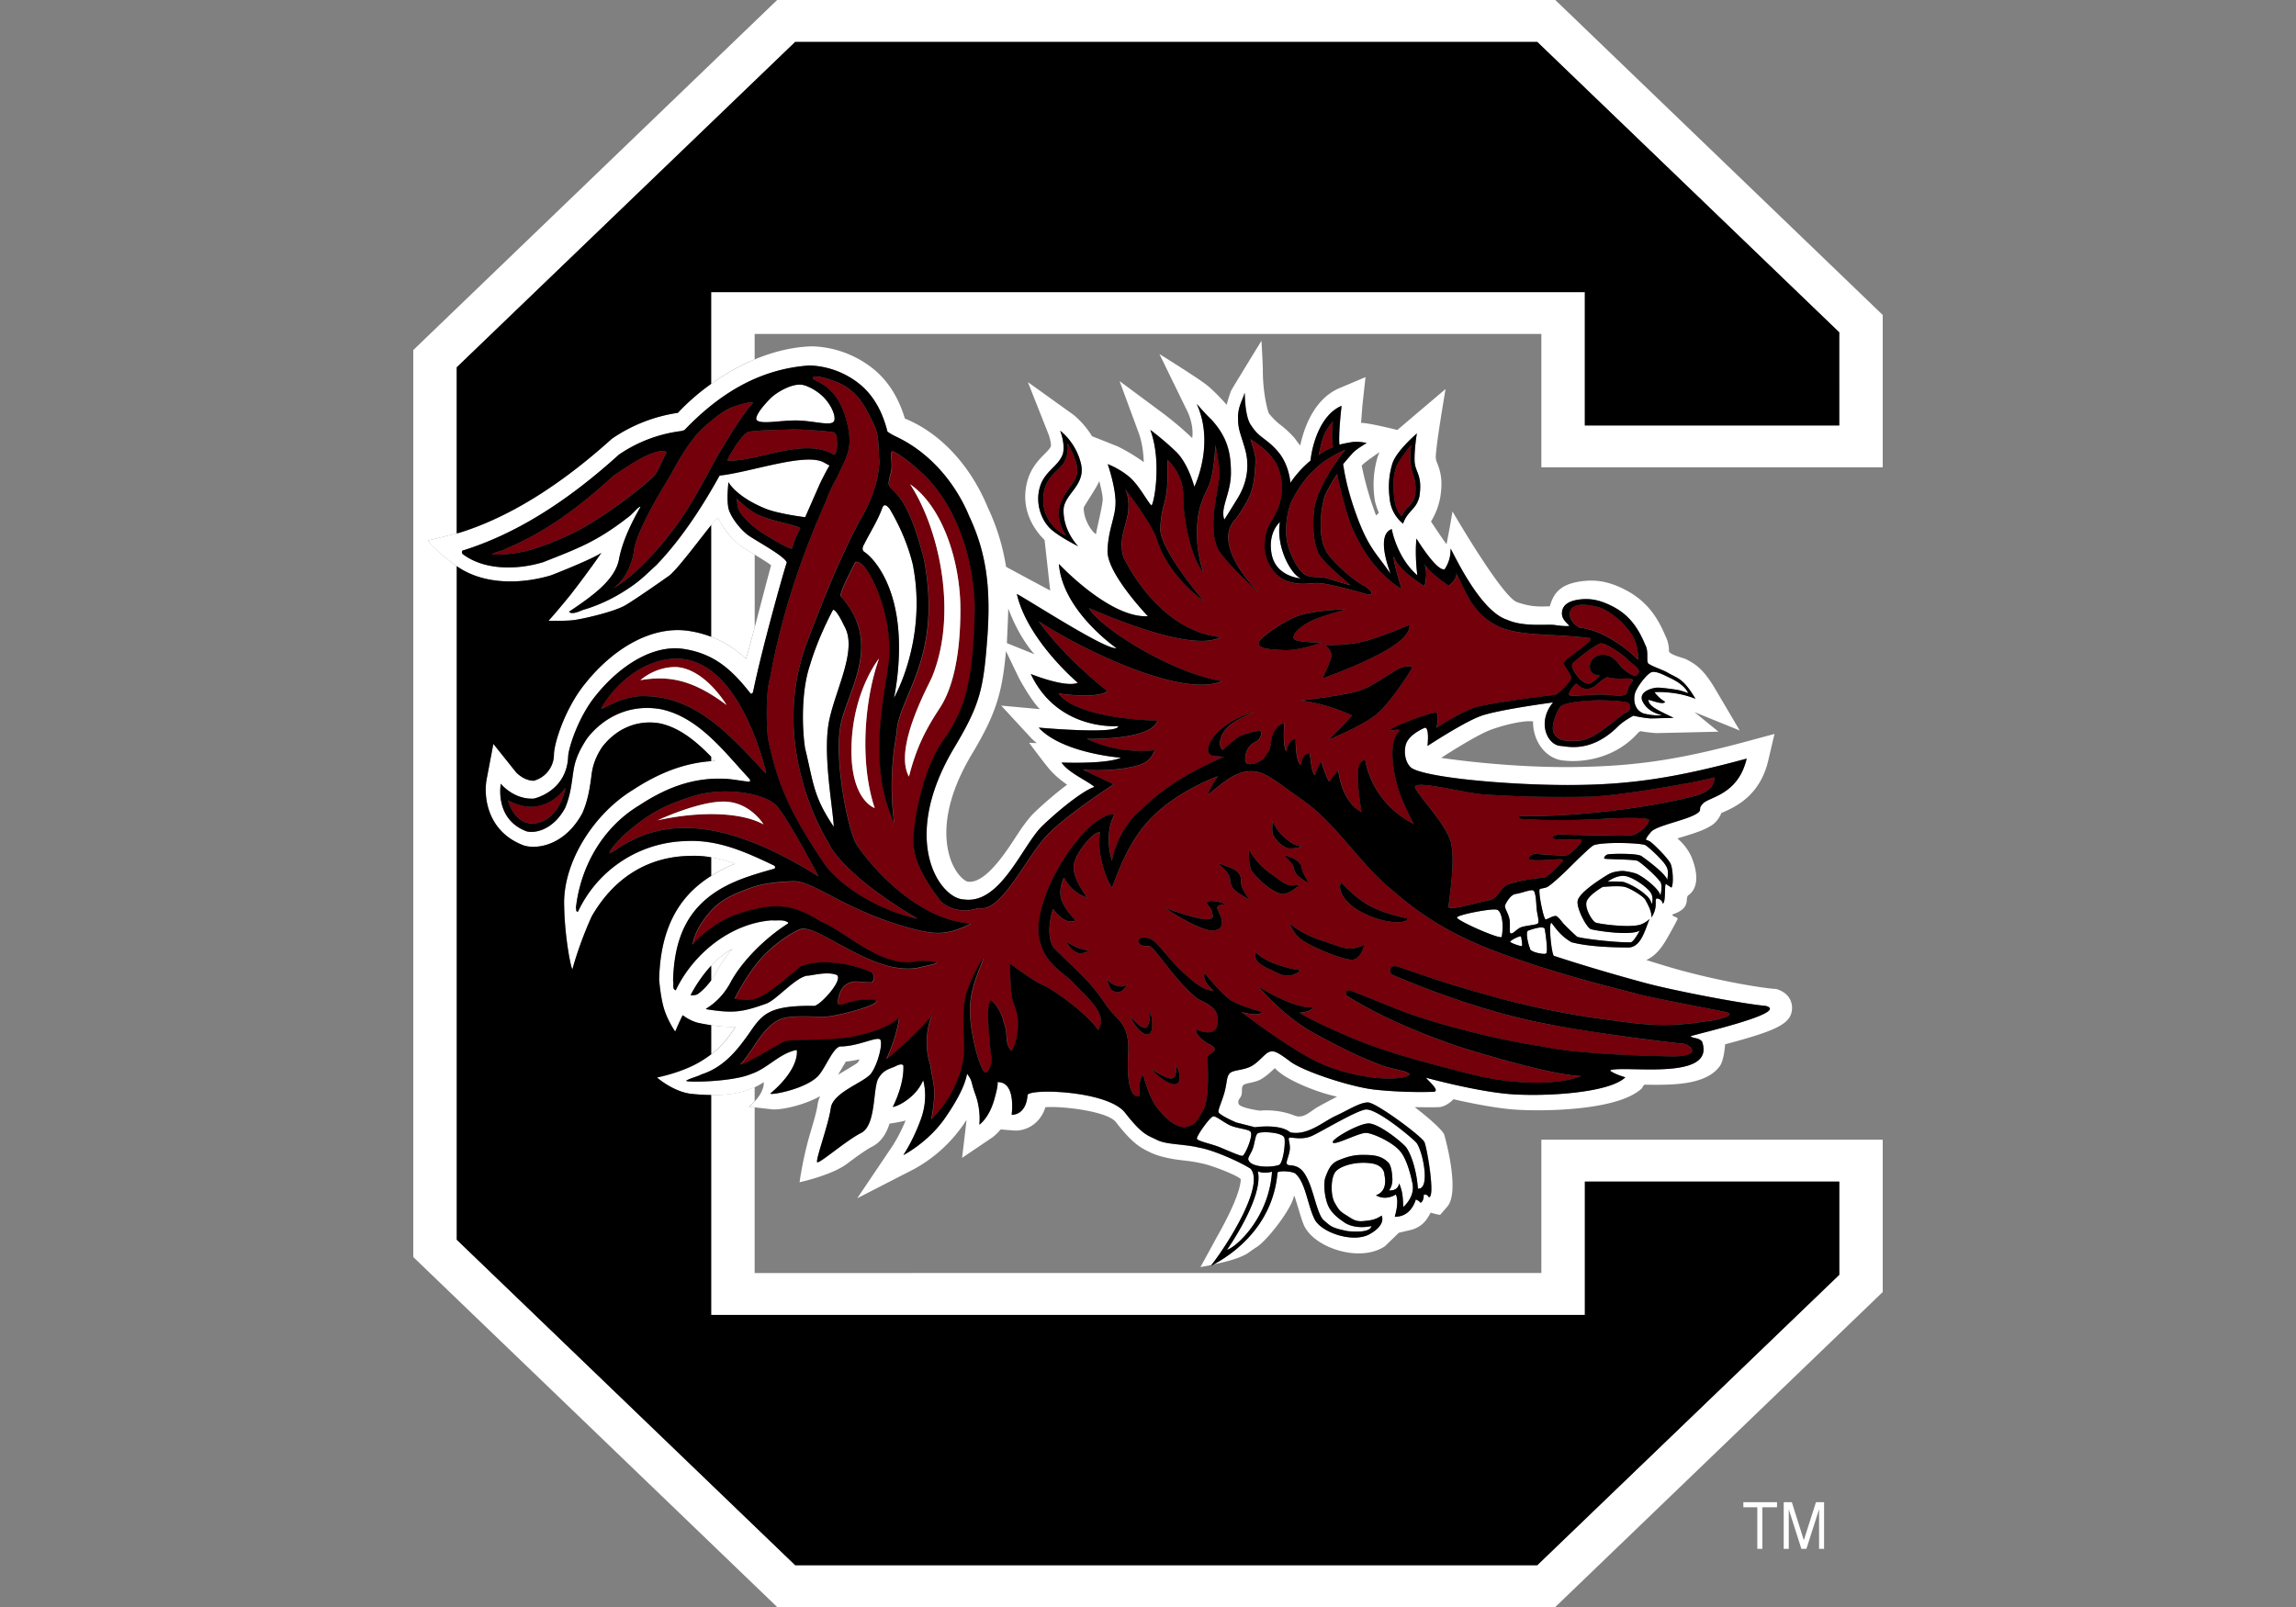 <svg xmlns="http://www.w3.org/2000/svg" width="50" height="35" fill="none"><rect width="100%" height="100%" fill="#808080" stroke="none"/><g clip-path="url(#a)"><g clip-path="url(#b)"><path fill="#73000A" d="M15.899 8.89a2.293 2.293 0 0 0-.57.416c-.347.301-.684.973-.743 1.07-.056.097-.746 1.179-.786 1.657-.107.593-.452.78-.452.78.352-.167.92-.756 1.222-1.161.444-.555.721-1.113 1.064-1.738.168-.286.51-.862.748-1.122.084-.084-.352.032-.483.097M18.704 11.376c.242-.396.415-.822.447-1.311-.027-.285.005-.586-.131-.843-.226-.482-.37-.641-.584-.788-.213-.146-.738-.3-.734-.202-.016.097.574.08.77 1.104.088.466-.049.635-.245 1.068-.1.171-.184.353-.253.54-.54 1.217-.965 2.486-1.207 3.833-.09.25-.086 1.104-.034 1.359.22 1.071.568 1.7 1.172 2.61.356.562 1.265 1.095 2.075 1.266-1.714-1.016-1.942-1.662-1.942-1.662S16.707 16.294 17.57 14c.335-.888.687-1.782 1.133-2.625Z"/><path fill="#73000A" d="M16.276 9.416c-.074.05-.141.127-.247.277-.01.026-.21.316-.18.342.678.015 1.673-.52 2.313-.13.068-.016.06-.188.07-.24-.015-.078.016-.209-.078-.25a7.834 7.834 0 0 0-.872-.063c-.262.011-.932.017-1.005.064M14.242 10.359c.09-.08.16-.304.255-.47 0 0 .056-.074-.082-.065-.288.016-.672.278-1.066.544-.698.65-1.465 1.22-2.305 1.57-.105.066-.236.073-.336.14.582.025 1.097-.161 1.591-.385.75-.322 1.77-1.14 1.942-1.334M17.825 19.088s-.646-1.235-.905-1.53c-.259-.293-1.145-.42-1.778-.232-.63.191-1.004.37-1.603.903-.084.11-.232.225-.268.36l.089-.048c.83-.58 2.07-.956 4.465.547Zm-2.05-1.63c.563.01.852.496.852.496-.584-.316-1.6-.25-2.308-.087 0 0 .89-.418 1.455-.409M30.42 10.139c-.069.159-.1.365-.054.74.04.282.16.358.16.358.087-.223.301-.245.299-.555.01-.277-.065-.307-.104-.564-.031-.188.01-.425.01-.425s-.24.287-.31.445M28.18 10.817c-.141.22-.202.646-.156.938.045.292.26.71.426.776.167.065.289.006.508.08.22.07.46.138.46.138-.183-.166-.694-.566-.735-.775-.008-.019-.127-.346-.066-.86.066-.567.685-1.322.685-1.322s-.462.198-.682.442a2.244 2.244 0 0 0-.439.583M17.246 11.945c.047-.16.09-.258.175-.422.054-.066-.538-.148-.856-.286a1.798 1.798 0 0 1-.52-.376s.007.119.03.207c.033.125.21.291.33.396.16.144.828.533.842.481M28.836 9.477a2.672 2.672 0 0 0-.117.434c.11-.082.18-.12.31-.175 0 0-.016-.105-.02-.24-.003-.134.02-.316.02-.316s-.124.128-.193.297M34.778 13.213c-.29-.07-.559-.073-.59.129-.03.2.21.326.21.326s.31.02.688.246c.38.228.589.458.589.458 0-.136-.018-.299-.07-.408-.1-.296-.539-.681-.828-.751M35.433 14.355c-.08-.087-.464-.36-.575-.341-.113.02-.62.416-.62.456-.02.068.07.207.13.275.06.07.16.152.24.14.08-.013.202-.133.217-.156.025-.034-.025-.02-.07-.034-.177-.03-.182-.318.023-.408.127-.058.334-.045.497.2a.79.79 0 0 0 .327.238c.037.006.1-.072.09-.112-.02-.084-.178-.171-.258-.258M33.84 15.965c.086.157.213.178.472.17.439.015.905-.54 1.124-.626.093-.059.074-.152.033-.197-.04-.046-.58-.068-.758-.06-.18.007-.586.04-.705.118-.067.033-.253.436-.166.594M14.01 15.161c1.156-.01 1.943.905 2.668 1.685l.005-.042c-.068-.223-.603-2.455-1.954-2.46-.68.006-1.29.495-1.638 1.081l.032.006c.273-.14.55-.27.887-.27m.73-.632c.622.048 1.082.825 1.082.825-.699-.521-1.216-.654-1.876-.54 0 0 .326-.303.794-.285Z"/><path fill="#73000A" d="M34.896 15.128c.228.006.42.045.493 0 .074-.047.023-.097.141-.261.12-.166-.242-.037-.51-.116-.053-.018-.196.116-.303.203-.259.147-.359-.087-.398-.06-.04.026-.188.214-.14.247.046.032.491-.02.717-.013ZM36.983 17.315c.273-.104.33-.194.36-.385-.36.1-1.948.385-2.7.42-.786.016-1.574.005-2.35-.051-.425-.032-1.58-.341-1.47-.134.165.29.721.845.787 1.235.064.391-.016.939-.065 1.352.042.09.707-.122.908-.15.21-.07.188-.233.392-.347.13-.05.568-.13.777-.14.05.02.367-.29.417-.379.059-.06-.5.028-.69-.01-.129-.01.012-.13.082-.13s.667.06.727.02c.06-.04.353-.294.274-.324-.08-.03-.47.012-.57-.018-.1-.03-.01-.099.12-.099.129 0 1.32.038 1.51.02.15 0 .373-.165.427-.326.03-.09-.873-.046-1.089-.03-.216.017-1.123.042-1.701-.005l-.048-.03c-.005-.016 0-.03.016-.03 1.15.025 2.832-.172 3.888-.459M22.722 10.817c-.047.6.491.85.491.85s-.192-.29-.152-.572c.08-.41.386-.568.4-.825.013-.256-.22-.625-.22-.625s.06.17-.06.415c-.114.198-.426.308-.459.756M11.594 17.572c-.266.013-.53-.14-.53-.14s.11.486.53.506c.41-.01.659-.436.719-.78 0 0-.24.384-.72.414"/><path fill="#73000A" d="M23.92 22.435c.185-.29-.085-.576-.487-.965-.191-.256-.661-.428-.785-.976-.242-.869.967-2.77 1.628-2.76-.249.455-.058 1.014-.058 1.014s.1-.662.633-1.11c.692-.687 1.556-1.039 1.803-1.154-.23-.02-.29-.01-.33-.089-.079-.148.17-.649 1.014-.899-.34.158-.64.275-.739.554-.08.207.034.286.034.286s.2-.187.33-.276c.13-.09.486-.154.489-.148.03.069.01.127-.03.188-.04.06-.153.06-.244.207-.053.093-.083.251-.033.31.05.06.267.014.387-.105.15-.227.119-.144.159-.401.05-.307.28-.366.28-.366s-.04.533.049.623c.05-.288.2-.266.2-.266s-.01.512.12.563c.02-.277.189-.258.189-.258s.03.445.114.477c.036-.15.136-.299.136-.299s.11.385.18.444c.05-.097.19-.247.19-.247s.054.668.503.905c-.158-1.014-.06-1.082.082-1.143 0 0 .094.906 1.055 1.403 0 0-.25-.471-.339-.77-.087-.298-.24-.985.024-1.248.073-.094-.347.047-.16-.058.186-.105.941-.397.977-.341.047.068.01.256-.006.323 0 0 .539-.355.878-.454.34-.098 1.706-.266 1.706-.266.06 0 .36-.297.35-.377-.01-.078-.174-.265-.16-.315.034-.112.792-.55.529-.544-.738-.1-1.538-.026-2.006-.276-.553-.298-.674-.792-.867-1.137.038.117-.16.276-.16.276s-.417-.271-.529-.473c.078.223 0 .483 0 .483-.625-.389-.67-.652-.67-.652-.026.093.17.711.17.711s-.611-.314-1.027-1.224c-.173-.313-.379-1.276-.379-1.276-.25.39-.28.515-.28.515s-.21.74.06 1.195c.21.306.709.691.83.731.288.208.058.178.058.178s-.828-.236-1.058-.246c-.229-.01-.338.06-.658-.03-.319-.09-.553-.464-.528-.83.029-.45.19-.491.239-.662.168-.277.216-.875-.079-1.216a1.74 1.74 0 0 0-.47-.397c.093.297.126.39.106.573-.033.455-.053.633-.419 1.154-.585.577.513 1.634.513 1.634s-.589-.515-.878-.916c-.307-.528.032-1.443.004-1.752a4.534 4.534 0 0 0-.09-.567s-.022.639-.156.915c-.136.277-.216.499-.237.785a2.566 2.566 0 0 0 .133 1.074c-.286-.315-.446-1.239-.44-1.673.007-.481-.348-.782-.348-.782s.022.315-.006.634c-.029.319-.11.371-.144.82-.066.449.951 1.634.951 1.634s-.732-.5-1.004-1.284c-.08-.35-.719-1.168-.719-1.168s.1.152.074.47c-.027.316-.226.612-.107 1.015.2.415.92 1.626 2.119 1.745-.62.34-2.481-.466-2.865-.632.182.378 1.736 1.401 2.895 1.592-.881.378-3.11-.72-3.992-1.305.592.832 1.497 1.523 1.497 1.523-.24.179-1.068.05-1.068.05.418.57 2.156.592 2.156.592-.134.436-1.537.397-1.537.397.738.358 1.478.246 1.478.246-.068.17-.153.298-.498.363-.498.114-1.07.062-1.07.062l.677.318s-.91.579-1.407 1.062c-.499.483-1.031 1.755-1.538 1.632-.376.134-.725-.012-.852-.185-.127-.17-.515-.679-.559-1.133-.043-.455.186-1.635.586-2.24.4-.607.718-1.002.744-3.006-.046-1.42-.614-2.477-1.255-2.998-.152-.15-.447-.359-.527-.379-.08-.02-.013.235-.031.376-.02.16-.099.321-.042.383.108.175.401.211.75 1.604.41 2.174-.578 2.986-.599 3.783a6.15 6.15 0 0 0-.052 1.95c-.506-1.108-.307-2.314-.137-3.362.17-1.047-.361-2.14-.587-2.292-.041-.02-.11-.072-.141 0-.121.257-.232.432-.31.702.958 1.037.136 2.092.003 2.843-.133.75.16 2.241.346 2.558.186.315 1.24 1.658 2.502 1.738-.484.236-.73.248-1.197.132-1.516-.379-2.212-1.068-2.681-1.053-.598.019-.832.105-1.072.197-.24.094-.506.21-.719.45-.212.236-.357.487-.399.736 0 0 .293-.355.813-.605.917-.344 1.356-.304 1.995.105.532.21 1.33 1.04 2.103.857.026-.012.41-.003.4.04 0 .02-.384.094-.4.104-.612.105-1.241-.254-1.861-.593-.173-.093-.534-.304-.694-.25-.159.051-.585.316-.892.672-.306.355-.546.843-.546.843.48.092.56.027 1.438-.699.306-.144.953-.133 1.557.132.04.067.067.147-.013.21-.3.005-.38-.065-.56.054-.177.12-.199.462-.146.434.107.028.293-.143.772-.104.254.064-.755.352-1.09.367-.738-.014-.932-.039-1.198.211-.266.25-.387.554-.64.83.148-.016.813-.433.96-.5.145-.067 1.01 0 1.556-.12.545-.118.812-.275.945-.395 0 0-.042.383-.275.89.01.038.928-.795.995-.966-.021.05-.23.533-.037 1.11.058.447.143.465.019 1.177.45-.428.689-1.035.708-1.442.02-.408-.057-.845.048-1.271.077-.303.36-.806.373-.797-.033.17-.277.579-.287 1.092-.01.512.2 1.29.325 1.393.068.048.182-.2.135-.37-.048-.464-.116-1.134 0-1.195.047.015.23.218.278.494.105.227 0 .436.172.607.006-.006.115-.181.134-.513.02-.332-.085-.474-.124-.627-.04-.15-.05-.767-.05-.767s.527.395.726.474c.2.078.968.625 1.198.975m6.832-7.9c-.05.11-.53.846-.827 1.057-.348.26-.997.514-.997.514.297-.27.514-.527.514-.527s-.588-.281-1.134-.323c0 0 1.009-.117 1.298-.22.29-.099.581-.32.823-.458.067-.05.324-.11.324-.042m-.057-.932c.017.275-.466.55-.86.738-.443.22-1.041.43-1.041.43s.197-.382.197-.504c0-.121-.138-.226-.138-.226s.393.024.794-.065c.402-.09 1.049-.373 1.049-.373m-2.508-.164c.363-.16 1.132-.175 1.132-.175s-.556.145-.776.259c-.22.114-.384.25-.376.364.008.113.617.098.617.098s-.487.184-.83.167c-.342-.015-.52-.03-.547-.135-.028-.106.498-.454.78-.578m-9.142 4.155s-.545-.17-.506-1.371c.04-1.2.599-1.885.599-1.885-.32.896-.427 2.268-.094 3.256m1.252-2.86c.56-1.371.16-3.216-.479-4.191.705.487 1.098 1.68 1.094 2.744-.003 1.065-.192 1.734-.442 2.119-.306.462-.519.87-.678 1.503-.346-.619.44-2.01.506-2.176"/><path fill="#73000A" d="M30.44 21.051c.49.185 1.582.527 2.235.699.652.17 1.45.342 2.25.447.797.106 1.29.202 2.26.04.09 0 .72-.124.38-.197-.339-.073-1.484-.285-1.905-.392-.422-.106-1.681-.416-2.772-.812-1.384-.474-2.066-1.007-2.623-1.495-.585-.466-1.184-1.413-1.858-1.887-.676-.473-.875-.683-1.225-.652-.35.03-.639.335-.887.514 0 0 .106-.244.23-.406 0 0-1.036.36-1.62 1.097-.32.396-.507.844-.687 1.33-.163-.238-.335-.824-.259-1.204-.125-.048-.524.421-.572.704-.049.285.292.712.292.712-.346-.093-.506-.435-.506-.435s-.119.225-.066.448c.054.225.32.488.32.488-.23.123-.493-.25-.493-.25s-.186.54.013.843c.519.528.759.671 1.172 1.292.2.277.479.356.452.976-.067 1.133.252.962.252.962s-.04-.422.081-.448c0 0 .093.408.266.659.172.25.452.5.665.461.212-.04.244-.163.36-.344.172-.274.093-1.12.107-1.184.012-.067.305-.132.048-.262-.203-.104-.316-.249-.302-.331 0 0 .466.223.466-.16.053-.354-.346-.434-.452-.525-.506-.409-.918-1.135-1.051-1.135 0 0-.187.027-.213-.08-.027-.103.173-.157.332-.023.16.13.36.434.652.697.294.264.453.382.653.382 0 0-.267-.197-.2-.382 0 0 .346.435.558.58.214.144.693.263.693.263-.067.12-.453 0-.453 0s1.092.845 1.757 1.135c.665.289 1.487.378 1.816.278.33-.097-.36-.167-.54-.258-.444-.174-.777-.325-1.446-.69-.669-.366-1.218-1.018-1.218-1.018s.76.483 1.188.455c-.02.099-.29.118-.29.118s.197.138 1.02.496c.824.358 1.624.561 2.663.829 1.04.268 1.997.237 2.45.053-.587-.027-1.807-.376-2.635-.633-1.01-.342-1.81-.712-2.42-1.085-.111-.06-.076-.179.038-.14.114.038.372.144 1.025.408.652.264 2.063.644 3.14.804.811.17 2.262.206 2.834.218.682.004.4-.26.24-.277a43.569 43.569 0 0 1-2.994-.436c-1.237-.237-2.509-.711-3.327-1.06-.106-.054-.08-.237.107-.185m-7.015-.318a.668.668 0 0 1-.213-.236s.267.196.506.196c0 0-.16.12-.293.04Zm.95.87c-.043.018-.125-.007-.172-.05-.048-.046-.106-.259-.106-.259s.047.123.22.175c.173.052.258-.056.258-.056s-.128.189-.2.19Zm1.128 1.883c.125-.007.115-.226.108-.278-.006-.05.199.395-.035.408-.222-.013-.525-.346-.525-.346s.329.223.452.216Zm-.587-1.102c.123.023.125-.29.13-.343.006-.05.142.526-.09.485-.213-.064-.349-.405-.349-.405s.188.241.31.263Zm3.505-3.193c-.169-.108-.229-.176-.253-.305-.026-.129-.338-.326-.093-.228.099.039.256.104.276.26.02.154.238.379.07.273m-.704-1.303s.067.184.256.353c.121.101.195.168.383.195 0 0-.244.068-.337.028-.214-.09-.311-.31-.288-.264-.052-.093-.014-.311-.014-.311m-1.204 1.903c.04.098.25.454-.11.475-.34-.02-1.039-.495-1.039-.495s.719.256.909.247c.19-.01.13-.079.12-.158-.01-.08-.12-.19-.12-.19.05-.126.43.022.43.022s-.23 0-.19.099Zm.6-.253c-.219-.138-.309-.178-.329-.395-.019-.217-.438-.424-.119-.296.13.05.37.098.36.335-.011.239.309.495.088.356Zm.156-.55c-.094-.144-.07-.486-.07-.486s.137.28.466.519c.33.235.337.288.638.246 0 0-.261.245-.415.197-.342-.107-.636-.508-.62-.476m.423 2.14c-.28-.13-.38-.198-.35-.396 0 0 .15.168.48.277.329.11.508.119.508.119-.269.218-.458.089-.638 0Zm1.746-.228c-.2 0-.918-.286-1.117-.455-.17-.129-.23-.335-.23-.335s.218.218.698.375c.479.157.578.247.918.09 0 0-.07.325-.27.325Zm.29-.998c-.588-.28-.58-.632-.52-.683 0 0 .29.327.62.506.329.177.817.275.817.275.02.11-.418.14-.917-.098Z"/><path fill="#fff" d="M33.013 20.426a.545.545 0 0 0-.127.078c-.01.03.234.11.254.1.02-.01-.01-.167-.015-.199-.006-.032-.084.01-.112.021ZM27.697 12.087c.104.478.628.508.628.508-.234-.104-.543-.722-.45-1.226 0 0-.279.223-.178.718ZM18.383 13.631c-.186-.394-.243-.347-.243-.347s-.316.572-.503 1.205c-.191.563-.173 1.37-.106 1.806.187.763.174 1.042.626 1.713-.026-.479-.253-1.634-.094-2.347.16-.711.613-1.528.32-2.03M17.99 8.711c-.156-.191-.427-.328-.55-.333-.213-.016-.525.164-.656.292-.132.13-.345.374-.312.472.082.113.508.01.885.016.365.006.739.13.804.016.041-.074-.016-.272-.172-.463M19.875 12.28a4.504 4.504 0 0 0-.493-1.185c-.032-.047-.116-.15-.163-.047-.1.281-.267.54-.399.8-.031.053-.058.121-.005.167.168.105.574.535.713 1.416.14.879-.06 1.769-.06 1.769s.739-1.276.407-2.92Z"/><path fill="#fff" d="M38.665 21.54c-.386-.03-1.486-.22-2.47-.525l-.344-.106c.245-.11.381-.346.472-.505.028-.048.187-.333.208-.385.021-.053-.148-.053-.101-.108a.587.587 0 0 0 .116-.046c.268-.14.142-.305.223-.367a.456.456 0 0 0 .079-.076c.174-.224.062-.582-.02-.775a1.14 1.14 0 0 0-.3-.386l.15-.046c.24-.074.464-.145.618-.254.135-.1.19-.253.19-.253a.724.724 0 0 1 .052-.023c.256-.115.788-.356.968-1.116l.137-.584-.583.157c-1.553.422-2.515.55-3.812.564-1.467.016-2.863-.2-2.863-.2.208-.136.807-.513 1.086-.614.25-.092.689-.207.915-.18a.936.936 0 0 0 .085.409c.121.266.358.437.608.445.005.002.873.121 1.525-.532.063-.063.095-.116.138-.107.174.031.294.038.331.04l1.35-.031-.522-.426.985.4-.538-.912c-.252-.425-.423-.535-.64-.645-.032-.018-.364-.095-.363-.175a.702.702 0 0 0-.078-.328c-.204-.497-.484-.812-.908-1.022-.305-.151-.573-.206-.868-.174-.541.056-.662.29-.742.552-.195.003-.388.024-.713-.092-.325-.115-1.39-1.948-1.405-1.975 0 0-.05.307-.13.714-.079-.102-.339-.495-.339-.495.08-.126.17-.325.205-.543.056-.36.001-.549-.067-.725a.316.316 0 0 1-.033-.126c-.004-.229.213-1.491.213-1.491s-.794.673-1.05.892c-.202-.05-.641-.155-.79-.155l.03-.39.067-.607-.567.24c-.566.24-.778.89-.855 1.25-.058-.07-.117-.154-.117-.154-.138-.16-.257-.252-.352-.325a1.7 1.7 0 0 1-.215-.222c-.014-.026-.137-.428-.13-.98-.007-.207-.03-.6-.03-.6s-.65 1.058-.66 1.086c-.05.122-.098.309-.098.309s-.23-.27-.44-.436c-.21-.165-1.024-.67-1.024-.67l.572 1.173c.201.376.141.657.141.657-.28-.272-.599-.511-.611-.521l-.97-.72.416 1.128c.074.2.103.428.111.638a3.759 3.759 0 0 0-.572-.345s-.342-.137-.555-.22a1.857 1.857 0 0 0-.402-.465s-.995-.715-.994-.712l.448 1.133c.03.075.061.216.053.258-.016.05-.07.104-.139.174-.124.124-.294.299-.373.584-.135.49.027.945.374 1.288l.122 1.1c-.286-.15-.961-.516-.961-.516a4.707 4.707 0 0 0-.397-1.29c-.331-.807-.944-1.586-1.807-1.94-.136-.451-.353-.799-.661-1.06a2.235 2.235 0 0 0-1.353-.512c-.425.01-.852.117-1.256.285a4.887 4.887 0 0 0-.947.534 4.8 4.8 0 0 0-.724.63 3.416 3.416 0 0 0-1.439.565c-1.134 1.024-2.246 1.714-3.32 2.048l-.056.013-.63.155c.125.188.573.522.573.522.018.014.04.023.057.036.6.423 1.438.387 2.062.196.946-.373 1.087-.487 1.087-.487-.347.5-.676.917-.676.917s-.27.336-.475.562c0 0 .35.01.538-.012.189-.022.889-.178 1.144-.33.254-.152.941-.635.948-.64.184-.145.666-.796.912-1.1.084-.106.14-.172.147-.16.113.245.332.496.51.624.027.02.156.095.29.18.157.095.326.2.356.232-.089.321-.235.89-.356 1.347-.088.335-.162.612-.19.69a2.274 2.274 0 0 0-1.238-.608c-.746-.116-1.59.31-2.252 1.133-.443.536-.685 1.298-.691 1.555a.596.596 0 0 1-.44.575c-.226-.002-.39-.19-.389-.19l-.49-.613-.146.769c-.07.37.005 1.145.813 1.446.308.09.898-.017 1.272-.706.124-.283.162-.557.192-.779l.023-.157c.028-.163.1-.324.226-.517.318-.404.778-.586 1.25-.5.425.091.782.384 1.113.725l.084.09c-.028 0-.057.003-.085.006-.57.04-1.12.244-1.703.626-.853.519-1.537 1.587-1.496 2.539.011.69.152 1.368.179 1.367 0 0 .14-.536.42-1.15.5-.872 1.26-1.305 2.136-1.318.159-.008.314.004.465.03.176.031.35.079.52.14a3.28 3.28 0 0 0-.52.265 2.408 2.408 0 0 0-.423.333c-.457.453-.69 1.082-.71 1.922 0 0 .03.418.12.68.09.263.23.455.23.455.12-.277.165-.355.165-.355s.175.142.388.177c.082.017.159.029.231.04.217.031.392.04.53.038-.171.24-.28.408-.53.596a2.776 2.776 0 0 1-.218.149c-.42.257-.964.353-.962.358 0 0 .36.316.76.355.12.013.264.022.42.025.3.004.646-.029.947-.172.067-.03.133-.067.195-.11 0 0 .028.178-.195.417a1.727 1.727 0 0 1-.125.118l.125.014.334.038c.18.038.713-.071 1.09-.282a.667.667 0 0 0-.058.197c-.021.152-.107.437-.175.664a7.99 7.99 0 0 0-.216 1.014s.695-.15 1.029-.399c.18-.135.403-.3.545-.373.207-.105.318-.294.385-.505 0 0 .27-.039.351-.069a3.533 3.533 0 0 1-.279.545l-.775 1.15 1.24-.637a3.14 3.14 0 0 0 1.14-1.07c0 .03-.097.827-.097.827l.656-.443c.025-.018.098-.073.184-.176l.29.023c.225.017.559-.111.686-.508.42-.026 1.355.097 1.532.323.355.457.526.556.744.658.18.092.466.15.689.174.13.015.267.03.412.064.25.042.874.298.876.354-.003.127-.072.458-.494 1.208-.065.116-.1.188-.384.701 0 0 .106-.018.245-.045.342-.434 1.163-1.728.848-2.094-.225-.146-.812-.409-1.119-.458-.331-.083-.71-.063-.916-.168-.207-.105-.313-.1-.698-.594-.386-.493-2.15-.533-2.123-.376-.039.447-.346.422-.346.422s.105-.731-.315-.711c.011.004.03.05-.063.377-.115.407-.326.55-.326.55s.04-.315-.085-.656c-.109-.297-.055-.283-.183-.455-.028.16-.124.455-.488.975-.363.523-.899.797-.899.797s.211-.314.383-.786c.173-.474.048-.844.048-.844s-.074.203-.294.384c-.22.18-.368.198-.368.198.107-.212.247-.577.231-.905-.032-.041-.094-.016-.137 0-.142.08-.275.068-.404.276-.129.21-.043 1.022-.378 1.193-.335.17-.92.684-.958.637-.038-.049.25-.825.297-1.177.048-.35.737-.56.88-.758.144-.199.256-.64.198-.73-.059-.087-.48.145-.866.145-.172.014-.344.525-.519.673-.293.265-.995.391-1.01.355.664-.565.576-.951.576-.951-.373.066-.635.405-.998.524-.4.172-1.417.188-1.412.147.105-.063.231-.084.341-.141.488-.157.787-.541 1.053-.923.266-.382.413-.58 1.384-.566.107.026.652-.556.506-.672-.212-.092-.589.022-.652.013-.266.052-.651.514-.878.606-.546.197-.74.216-1.322.123-.016-.015.304-.143.54-.588.237-.444.74-.955 1.244-1.273l.011-.021c-.094-.078-.247-.041-.362-.052-.898.066-1.712.729-2.09 1.523-.084-.021-.036-.141-.058-.203.016-.63.156-1.23.604-1.674.449-.445 1.029-.609 1.601-.77.026-.02.02-.046 0-.067-.593-.281-1.208-.572-1.916-.536a2.666 2.666 0 0 0-2.358 1.534c-.052.02-.036-.052-.047-.08.1-.893.578-1.747 1.376-2.229.53-.349 1.107-.599 1.79-.583.216 0 .41.047.609.066.032-.013.015-.056-.005-.072-.546-.587-1.092-1.33-1.916-1.507-.636-.116-1.218.134-1.607.629-.15.226-.255.438-.295.675-.041.237-.057.547-.19.851-.266.486-.669.552-.838.504-.705-.265-.56-1.036-.56-1.036s.28.349.72.323c0 0 .717-.148.747-.92.004-.157.21-.85.609-1.333.494-.615 1.222-1.112 1.912-1.005.69.108 1.066.483 1.45.967.041.027.057-.035.062-.061.185-.906.678-2.66.728-2.789-.04-.138-.672-.474-.838-.593-.167-.119-.372-.382-.426-.565-.053-.186-.006-.593-.006-.593s.152.302.778.565c.286.125.893.199.893.199l.314-.718s.134-.278.216-.408l-.11-.06c-.39-.24-1.614.209-2.284.279-.263.471-.739 1.284-1.375 1.947-.268.243-.373.368-.757.604a3.449 3.449 0 0 1-.812.365c-.066.016-.263.13-.337.05.55-.367 1.009-.708 1.09-1.146.083-.439.329-.894.468-1.138-.036-.025-.164.155-.295.244-.666.516-1.074.663-1.825.96-.562.17-1.286.182-1.759-.183-.01-.015-.01-.052 0-.069 1.27-.394 2.395-1.173 3.408-2.09a3.07 3.07 0 0 1 1.365-.515l.063-.02c.7-.73 1.57-1.331 2.73-1.408.41.02.793.16 1.108.424.32.272.488.64.583 1.015.095.074.204.114.3.166.686.36 1.201 1 1.48 1.675.388.826.473 1.6.393 2.681-.081 1.082-.16 1.424-.693 2.32-1.25 2.056-.33 3.338.187 3.347.804.115 1.271-1.186 1.713-1.608.443-.422.92-.782 1.13-.843-.172-.147-.559-.303-.718-.532 0 0 .977.041 1.293-.104 0 0-1.274-.095-1.79-.655 0 0 1.735.156 1.734-.034 0 0-1.313.12-1.906-1.134 0 0 .755.306 1.024.191 0 0-1.092-.918-1.328-1.933.23.114 1.952 1.235 2.168 1.177 0 0-1.175-.807-1.252-1.832 0 0 1.104 1.187 1.938 1.138 0 0-.892-.929-.879-1.424.013-.493.187-.743.174-1.092-.014-.35-.17-.797-.17-.797s.29.11.496.301c.206.193.37.523.458.601.059-.058.227-.963-.026-1.647 0 0 .293.217.559.474.266.256.399.765.399.765s.456-.922.053-1.806c0 0 .21.243.32.342.339.376.424.706.424 1.16 0 .456-.242.768-.143 1.018 0 0 .063-.095.29-.465.226-.369.255-.744.16-1.077-.096-.334-.154-.42-.15-.673-.01-.247.113-.414.14-.544.01-.015-.007.533.156.726.163.255.327.266.573.554.246.286.27.68.27.68s.151-.245.438-.486c.033-.33.21-.995.675-1.191-.076.687-.046.845-.046.845s.125-.032.273-.056c.147-.022.32.02.32.02s-.223.132-.293.207c-.07.076-.22.254-.22.254.023.122.07.525.319 1.187.25.66.42.769.71 1.195.01-.004-.341-.832.03-.968 0 0 .105.615.558 1.008 0 0-.06-.434-.02-.801 0 0 .433.712.613.67 0 0 .142-.186.13-.452.097.168.65 1.37 1.235 1.551.35.162.876.09 1.037.114.159.024.32.03.314.014-.074-.081-.188-.16-.155-.326.033-.164.21-.227.4-.248.19-.019.389 0 .668.138.28.139.54.357.739.852.085.145.017.359.07.41.094.067.302.13.413.192.215.13.338.112.612.574-.44-.18-.892-.145-.892-.145s.081.123.233.21c-.04.084-.35-.054-.366-.041.009.144.213.225.55.39l-.496.013s-.153-.007-.38-.059c0 0-.206.105-.332.23-.593.593-1.118.436-1.245.43-.294-.012-.532-.514-.173-.95 0 0-1.198.159-1.576.297-.38.139-1.158.652-1.158.652s.047-.415-.06-.396c-.147.063-.38.199-.419.39-.04.19.011.391.131.486.328.212 2.104.37 3.402.37 1.297 0 2.294-.14 3.896-.575-.183.783-.802.832-.942.97-.14.139-.01.13-.13.219-.21.148-.888.267-1.008.406-.12.137-.114.174-.114.174s.04.007.1.045c.06.041.386.356.44.482.052.125.063.456.016.515-.057-.04-.123-.08-.123-.08-.033.046.004.394-.066.43a.138.138 0 0 0-.13-.114c-.064.026.04.17-.116.414.009-.142-.095-.31-.135-.386-.042-.077-.324-.248-.447-.28-.123-.032-.48 0-.48 0s-.3.17-.35.316c-.05.147.125.436.2.462.072.027.685.115.95.05.037 0 .18-.081.221-.13-.098.227-.183.622-.465.622-.28-.002-.85-.012-1.238-.116-.2-.119-.297-.24-.43-.418-.078-.04-.002.695.05.715.44.15 1.312.407 1.968.585.655.178 2.186.467 2.643.505.559.15-1.617.636-1.638.663.078.056.173.021.252.114.308.856-1.612.524-1.985.62l-.017.014c.096.078.332.145.332.145-.352.341-1.735.42-2.48.368-.745-.053-1.86-.36-1.86-.36.026.053.333.298.157.307-.177.01-.783.011-1.293-.049-.51-.06-1.531-.393-1.821-.61-.29-.218-.356-.24-.454-.21-.095.03-.219.21-.381.304-.163.095-.383.086-.47.151-.085.067-.067.189-.123.409-.059.217-.144.379-.135.445.01.065.382.227.382.227l.413.105s.541-.082.767.111c.379.078.712-.231.984-.357.273-.125.527-.294.706-.295.18-.002 1.172.737 1.231.861.06.125.246 1.246.093 1.2-.033-.072-.106-.053-.106-.053s.007.146-.074.178c-.012-.04-.1-.073-.1-.073s-.092.384-.457.375c.106-.369.021-.483.021-.483s-.212.147-.431.017c.28-.098.186-.433.186-.433s.017-.226-.303-.266c-.319-.04-.632.052-.751.171-.12.119-.126.52-.033.686.093.163.113.188.252.275.14.087.2.145.373.129.173-.017.259-.029.4-.12.086.216-.23.385-.23.385-.35.233-1.074-.004-1.227-.3-.154-.298-.196-.792-.413-.989-.053-.067-.396-.082-.4-.026-.092 1.072-.845 1.699-1.385 1.992a3.56 3.56 0 0 0 .523-.138c.252-.104.183-.092.413-.24.23-.148.758-.83.806-1.109.01-.067.153.514.229.661.125.242.423.443.798.54.367.093.714.054.954-.106l.304-.294.24-.056c.367-.083.43-.389.46-.38.068.02.181.05.201.044l.153-.176c.292-.335-.064-1.57-.07-1.58-.045-.093-.335-.36-.64-.588.217.003.453.005.528 0 .172-.01.317-.172.317-.172.396.09.921.196 1.346.226.55.039 2.242.036 2.763-.469 0 0 .027-.074.064-.074.638.011 1.33.003 1.628-.405.095-.132.115-.474.115-.474 1.154-.308 1.456-.454 1.458-.799 0-.072-.024-.318-.358-.41m-20.246 1.585c.103-.01.204-.028.297-.05a.683.683 0 0 1-.039.071c-.033.033-.36.222-.43.267.022-.036.138-.237.172-.288m-2.935-2.087c.13-.14.287-.276.465-.37-.15.179-.277.36-.37.535a1.446 1.446 0 0 1-.384.45c-.06.04-.15.021-.16.03 0 0 .163-.338.449-.645Zm7.16-5.589-.844-.077.628.68c.047.056.147.137.147.137l-.166-.007s.296.401.425.555c.13.154.255.253.401.358-.242.18-.499.403-.705.599-.164.157-.313.385-.47.627-.273.416-.656.933-.99.885-.042-.006-.194-.1-.316-.35-.143-.294-.387-1.124.432-2.468.508-.855.637-1.307.718-2.203l.292.606c.298.534.448.659.448.659m-.118-1.196-.602-.243c0-.025.027-.558.03-.755.249.667.572.998.572.998Zm.951-2.352s-.46-.23-.626-.403a.937.937 0 0 1-.213-.875c.1-.362.413-.461.506-.737.054-.225-.06-.502-.06-.502s.34.244.452.718c.114.474-.372.66-.378 1.008-.007.468.32.791.32.791Zm.387-.264c-.094-.054-.27-.32-.267-.574 0-.033.28-.434.34-.583.026.116.07.28.074.387.004.119-.125.63-.147.77Zm6.068-.766c.012.11.092.3.092.3l-.06.059a6.938 6.938 0 0 1-.312-1.08c-.006-.035.383-.297.383-.297s-.03.083-.034.09c-.091.3-.114.608-.069.928m.975-.057c-.066.291-.253.301-.356.593 0 0-.252-.184-.288-.519-.035-.248-.03-.51.055-.786.085-.276.534-.658.534-.658s-.055.317-.05.585c.006.266.18.31.105.786m-2.219 13.3c-.175.106-.305.258-.498.186-.387-.156-.753-.108-.753-.108s-.434-.057-.466-.147c-.03-.089.043-.124.062-.196.023-.092-.01-.16.04-.213.052-.05.252-.05.389-.131.118-.069.21-.157.283-.227.026-.025-.008-.01.154.109.207.157.744.4 1.215.5-.04.02-.34.177-.425.228"/><path fill="#fff" d="M35.385 19.078c-.18-.024-.374.122-.374.122s.292-.01.366.015c.073.025.34.143.496.306.04.041.065.072.099.174.036-.13.004-.211-.025-.253-.067-.112-.382-.34-.562-.364"/><path fill="#fff" d="M35.024 18.607c.066-.014.633-.028.725.04.093.065.514.37.559.516.023-.147.023-.236-.034-.313-.065-.118-.352-.386-.44-.44-.085-.057-1.022-.082-1.151.012-.13.094-.542.51-.542.51s-.374.367-.468.395c-.094.028-.092.016-.14.036-.046.02.08.66.127.66.046 0 .189-.106.245-.064a.87.87 0 0 1 .135.15s.196.199.3.288c.02.032.804.133 1.17.126.065 0 .2-.257.2-.257-.198.123-.973.001-1.067-.03-.093-.035-.316-.456-.286-.618.028-.164.442-.432.442-.432s.213-.146.278-.17c.116-.048.27-.048.27-.048s.143.014.27.053c.125.04.505.318.543.482.032-.146.032-.285-.025-.324a2.562 2.562 0 0 0-.472-.43c-.08-.037-.712-.032-.726-.052-.012-.02.02-.08.087-.092M33.38 19.39c-.074-.013-.238.061-.377.081-.107.015-.198.18-.224.239-.027.059.053.148.089.292.034.144-.02.329.04.329.058 0 .125-.105.225-.138.1-.034.293-.047.347-.073.053-.026 0-.185-.014-.303s-.013-.412-.085-.426M33.32 20.651c-.027.079.293.144.346.118.053-.026-.01-.447-.026-.533-.017-.087-.287.006-.36.033-.074.025.02.369.04.383ZM32.703 20.404c.053-.305-.01-.586-.116-.593-.127-.025-.824.108-.858.169-.032.06.953.494.974.424ZM26.773 24.503c-.153-.077-.282-.19-.35-.19-.067 0-.368.428-.359.486.01.056.318.113.5.188.181.075.431.188.489.188.058 0 .246-.448.18-.524-.03-.058-.306-.073-.46-.147M27.701 25.52s-.188.052-.31-.01c.135.566-.67 1.709-.67 1.709.197-.049.914-.698.98-1.699ZM28.05 25.372c.067.025.264-.027.409.276.147.264.223.804.37.93.146.125.159.164.518.237.353.032.499-.017.52-.11-.426.086-.63-.108-.63-.108s-.222-.136-.308-.326c-.087-.19-.114-.51-.06-.642.053-.132.1-.284.279-.356.127-.052.29-.118.51-.118.22 0 .422 0 .588.178.056.079.072.247.072.284.027.212-.071.31-.071.31s.186.03.224-.152c.055.146.081.227.087.515 0 0 .285-.23.192-.554 0 0-.085-.456-.257-.661-.166-.197-.59-.393-.744-.4-.152-.007-.674.276-.723.21-.052-.064.575-.426.79-.416.212.012.664.364.797.51.14.185.243.587.264.91.28.027.107-.824-.032-1-.094-.106-.886-.77-1.118-.722-.234.045-.952.48-1.158.573-.223.1-.447.022-.49.04-.045.02.04.144 0 .315-.039.171-.095.25-.028.278M27.852 25.372c.084-.03.146-.451.12-.583-.027-.132-.49-.15-.57-.11-.06.007-.077.206-.11.308-.046.146-.139.234-.1.286.061.15.473.164.66.1M36.064 14.978c.085-.011.318.026.425.04.106.012.275.078.275.078s-.05-.16-.355-.312c-.153-.072-.328-.174-.434-.147-.106.026-.324.324-.365.45-.04.124-.036.375.19.453.252.06.4.036.4.036s-.327-.05-.44-.327c-.06-.197.22-.262.304-.272M13.946 14.814c.66-.114 1.177.019 1.876.54 0 0-.46-.777-1.082-.825-.468-.018-.794.285-.794.285M14.32 17.867c.708-.162 1.722-.229 2.307.088 0 0-.288-.486-.852-.496-.566-.01-1.456.409-1.456.409M20.472 15.41c.25-.384.44-1.053.443-2.117.004-1.064-.39-2.258-1.094-2.745.638.975 1.037 2.82.479 4.19-.065.167-.852 1.557-.505 2.176.159-.633.371-1.041.678-1.503M18.544 16.228c-.04 1.2.505 1.371.505 1.371-.333-.988-.226-2.359.094-3.256 0 0-.56.685-.599 1.884M15.634 11.276c-.006-.012-.063.053-.147.16v2.431c.306.116.55.286.758.48.028-.077.101-.354.19-.688v-1.58c-.135-.084-.263-.16-.29-.18a1.74 1.74 0 0 1-.51-.623"/><path fill="#fff" d="M41 6.86 33.87 0H16.924L9 7.624v19.754L16.924 35H33.87L41 28.14v-3.317h-7.434v2.903H16.434v-3.61l-.126-.013c.05-.042.09-.081.126-.118v-.307c-.302.143-.646.176-.948.171v4.79h19.027v-2.905h5.54v2.03l-6.576 6.324h-16.16l-7.37-7.09V12.33c-.017-.012-.038-.021-.056-.035 0 0-.448-.335-.572-.523l.628-.154V8l7.37-7.087h16.16l6.577 6.325v2.028h-5.54V6.362H15.487V8.36c.29-.21.61-.393.947-.534v-.552h17.132v2.904H41V6.86Z"/><path fill="#fff" d="m15.571 16.57-.084-.09v.096c.028-.002.056-.006.084-.006ZM16.006 18.811a3.025 3.025 0 0 0-.52-.14v.405c.168-.106.344-.193.52-.265ZM15.487 22.961c.25-.188.358-.356.53-.594a3.275 3.275 0 0 1-.53-.039v.633ZM15.487 21.034v.317c.033-.047.065-.094.095-.152.093-.176.221-.356.37-.534a1.798 1.798 0 0 0-.465.369ZM37.965 32.828h.304v.906h.11v-.906h.319v-.11h-.733v.11ZM39.282 33.545l-.261-.827h-.177v1.016h.11v-.862l.275.862h.109l.276-.862v.862h.109v-1.016h-.177l-.264.827Z"/><path fill="#000" d="M33.477.913h-16.16L9.946 8v3.617l.057-.014c1.074-.333 2.185-1.023 3.32-2.047a3.415 3.415 0 0 1 1.439-.565c.206-.223.452-.437.724-.631V6.362h19.027v2.904h5.54V7.238L33.477.913ZM34.513 28.639H15.487v-4.79a4.91 4.91 0 0 1-.42-.024c-.4-.04-.76-.357-.76-.357-.003-.004.54-.1.96-.358.086-.052.157-.101.22-.149v-.633a4.236 4.236 0 0 1-.23-.04c-.214-.035-.39-.178-.39-.178s-.044.078-.164.357c0 0-.14-.194-.23-.456s-.12-.68-.12-.68c.021-.84.254-1.469.71-1.923.133-.13.276-.24.424-.332v-.404a2.1 2.1 0 0 0-.466-.031c-.876.013-1.635.445-2.136 1.317-.28.615-.42 1.152-.42 1.152-.027 0-.167-.679-.18-1.368-.04-.952.645-2.02 1.497-2.539.583-.382 1.133-.585 1.704-.626v-.096c-.332-.34-.688-.634-1.114-.726-.471-.085-.931.097-1.25.502a1.373 1.373 0 0 0-.247.674c-.031.22-.069.496-.193.778-.374.69-.964.796-1.272.706-.809-.3-.883-1.076-.813-1.445l.146-.769.49.613s.162.188.39.19a.596.596 0 0 0 .44-.574c.006-.258.248-1.019.69-1.555.664-.824 1.507-1.25 2.252-1.133.178.027.336.072.481.126v-2.43c-.245.303-.727.953-.911 1.098-.007.006-.693.49-.949.642-.254.152-.955.307-1.143.329-.188.022-.538.012-.538.012.205-.225.476-.562.476-.562s.329-.417.675-.916c0 0-.14.113-1.087.486-.623.191-1.462.228-2.062-.196v14.671l7.37 7.088h16.16l6.577-6.325v-2.03h-5.54v2.905-.002Z"/><path fill="#000" d="M15.486 21.034c-.286.307-.449.645-.449.645.011-.01.1.01.16-.03.047-.032.17-.131.29-.298v-.317ZM28.79 20.488c-.48-.157-.699-.375-.699-.375s.061.207.23.335c.2.168.918.455 1.118.455.2 0 .27-.326.27-.326-.34.158-.44.068-.918-.09M28.02 18.466c.094.04.337-.028.337-.028-.188-.027-.262-.095-.382-.195a.976.976 0 0 1-.256-.352s-.038.218.014.31c-.023-.046.074.174.288.265M26.666 18.85c-.319-.128.1.08.12.296.02.217.108.257.329.395.22.139-.1-.117-.09-.356.01-.236-.23-.285-.36-.335M27.89 19.466c.154.048.414-.196.414-.196-.3.041-.307-.011-.638-.247-.33-.238-.466-.519-.466-.519s-.024.343.07.486c-.017-.031.277.369.62.476M26.274 19.675s.11.109.12.189c.01.08.07.148-.12.157-.19.01-.909-.247-.909-.247s.7.474 1.039.495c.36-.02.15-.377.109-.475-.04-.1.19-.1.19-.1s-.38-.147-.43-.02M23.427 20.735c.132.08.293-.04.293-.04-.24 0-.507-.195-.507-.195s.081.156.214.235ZM29.209 19.222c-.06.05-.069.402.519.683.498.238.937.208.918.098 0 0-.49-.098-.819-.275-.329-.179-.618-.506-.618-.506ZM30.43 14.582c-.243.138-.532.359-.823.459-.29.102-1.298.22-1.298.22.546.04 1.134.322 1.134.322s-.217.257-.514.527c0 0 .649-.254.997-.514.298-.211.777-.946.827-1.056 0-.067-.256-.008-.323.042M27.959 14.159c.343.017.83-.168.83-.168s-.61.014-.618-.098c-.008-.114.156-.25.376-.365.22-.112.776-.258.776-.258s-.77.015-1.133.175c-.281.124-.807.473-.78.578.028.104.206.12.549.136ZM28.076 18.66c-.245-.098.067.1.093.228.025.13.085.197.254.305.169.105-.05-.119-.07-.274-.02-.156-.177-.22-.276-.259M24.318 21.47c-.173-.051-.22-.173-.22-.173s.058.212.105.258c.048.044.13.068.172.05.072-.001.2-.19.2-.19s-.084.108-.257.056ZM27.342 20.735c-.03.198.07.267.35.396.18.089.37.218.638 0 0 0-.18-.01-.508-.12-.33-.107-.48-.276-.48-.276ZM25.578 23.618c.233-.012.029-.458.035-.408.006.052.016.272-.108.278-.124.007-.453-.216-.453-.216s.303.334.526.346Z"/><path fill="#000" d="M21.498 13.921c.08-1.08-.005-1.854-.393-2.68-.279-.676-.794-1.316-1.48-1.676-.096-.052-.206-.093-.3-.166-.094-.375-.263-.743-.583-1.015a1.835 1.835 0 0 0-1.108-.425c-1.16.077-2.03.678-2.73 1.408l-.063.02a3.062 3.062 0 0 0-1.365.516c-1.013.916-2.137 1.695-3.408 2.09-.01.016-.01.052 0 .068.473.365 1.197.354 1.76.182.75-.296 1.158-.444 1.824-.959.131-.09.259-.27.295-.244-.14.244-.385.699-.467 1.137-.082.439-.54.78-1.09 1.146.073.08.27-.033.336-.05.065-.016.426-.128.812-.364.384-.235.49-.36.757-.605.636-.662 1.112-1.475 1.375-1.947.67-.07 1.894-.519 2.284-.278l.11.06c-.082.13-.215.408-.215.408l-.315.717s-.607-.073-.893-.198c-.626-.263-.778-.566-.778-.566s-.047.408.006.593c.054.183.26.446.426.565.166.12.798.455.838.594-.05.129-.543 1.882-.728 2.788-.005.026-.02.088-.063.061-.383-.484-.759-.859-1.449-.967-.69-.107-1.418.39-1.912 1.005-.399.483-.605 1.176-.609 1.334-.03.771-.748.92-.748.92-.44.025-.719-.324-.719-.324s-.146.771.56 1.036c.168.048.572-.018.838-.504.133-.304.15-.614.19-.85.04-.238.145-.45.295-.676.39-.494.972-.744 1.607-.629.824.177 1.37.921 1.916 1.507.02.017.037.06.005.073-.2-.02-.393-.067-.609-.067-.682-.015-1.26.234-1.79.583-.798.482-1.276 1.336-1.376 2.23.011.027-.005.1.047.079a2.666 2.666 0 0 1 2.358-1.534c.709-.036 1.323.255 1.916.536.02.02.026.046 0 .066-.572.162-1.153.325-1.601.77-.448.444-.588 1.044-.604 1.674.021.062-.026.182.058.204.379-.795 1.192-1.457 2.09-1.524.115.012.268-.026.362.052l-.01.021c-.504.318-1.008.83-1.245 1.274-.236.445-.556.573-.54.588.582.092.777.073 1.323-.124.226-.092.612-.553.877-.605.064.01.44-.106.653-.014.146.117-.399.699-.506.672-.972-.013-1.118.184-1.384.567-.266.382-.565.766-1.053.923-.11.057-.236.078-.341.14-.005.042 1.013.026 1.412-.146.362-.119.625-.458.997-.524 0 0 .09.386-.576.95.015.038.718-.088 1.011-.354.174-.148.346-.66.519-.673.387 0 .807-.231.866-.146.058.09-.054.532-.198.731-.143.199-.832.409-.88.758-.048.352-.335 1.128-.297 1.177.038.047.622-.466.958-.637.334-.17.249-.984.378-1.193.13-.208.262-.197.404-.276.043-.016.105-.041.137 0 .016.329-.125.693-.231.905 0 0 .147-.018.368-.198a.989.989 0 0 0 .294-.384s.124.37-.048.844a3.983 3.983 0 0 1-.383.786s.536-.275.9-.797c.363-.52.459-.816.487-.976.127.173.074.158.182.455.125.341.086.655.086.655s.21-.142.325-.55c.092-.327.075-.373.064-.376.42-.021.314.71.314.71s.307.025.346-.421c-.027-.157 1.737-.118 2.123.376.386.494.492.489.699.594.206.105.585.085.916.167.307.05.894.313 1.12.46.314.365-.508 1.658-.85 2.093a.213.213 0 0 1-.023.028c.024-.012.049-.024.073-.038.54-.293 1.292-.92 1.385-1.992.004-.056.347-.04.4.026.216.198.258.692.411.99.154.295.878.533 1.227.3 0 0 .317-.17.23-.385-.14.091-.226.104-.4.12-.172.015-.232-.042-.372-.129-.14-.086-.16-.112-.252-.275-.093-.166-.087-.567.032-.686.12-.119.433-.211.751-.17.32.038.303.264.303.264s.094.336-.186.433c.22.13.432-.016.432-.016s.085.114-.022.483c.366.009.458-.375.458-.375s.087.033.1.073c.08-.033.073-.178.073-.178s.074-.02.107.053c.153.046-.034-1.075-.094-1.2s-1.051-.863-1.23-.861c-.18 0-.433.17-.706.295-.272.125-.606.434-.984.356-.226-.193-.767-.111-.767-.111l-.413-.105s-.373-.162-.383-.228c-.008-.066.077-.228.135-.445.057-.22.038-.341.124-.41.086-.064.306-.055.47-.15.162-.095.286-.275.38-.305.098-.03.165-.006.454.211.29.217 1.311.55 1.821.61a9.44 9.44 0 0 0 1.293.05c.176-.01-.13-.255-.157-.307 0 0 1.115.306 1.86.359.746.053 2.129-.026 2.48-.368 0 0-.236-.067-.331-.145l.016-.015c.373-.094 2.293.237 1.985-.619-.079-.092-.173-.058-.251-.114.02-.027 2.196-.513 1.637-.663-.457-.037-1.988-.326-2.643-.504a40.02 40.02 0 0 1-1.968-.585c-.051-.021-.127-.755-.049-.715.132.178.229.298.43.417.388.104.957.114 1.238.115.28 0 .367-.395.465-.622a.55.55 0 0 1-.221.13c-.266.066-.878-.022-.951-.049-.074-.025-.25-.315-.2-.461.05-.147.35-.317.35-.317s.358-.033.48 0c.124.032.406.203.448.28.04.076.143.244.134.386.155-.243.053-.388.116-.415.033 0 .115.025.13.114.071-.035.033-.384.066-.43 0 0 .066.041.123.08.047-.058.036-.39-.016-.514-.054-.126-.38-.442-.44-.482a.31.31 0 0 0-.1-.046s-.006-.037.114-.174c.12-.138.798-.257 1.008-.405.12-.09-.01-.08.13-.218s.759-.188.942-.97c-1.602.436-2.599.575-3.896.575-1.298 0-3.074-.159-3.402-.371-.12-.094-.171-.296-.131-.486.04-.19.272-.326.42-.39.106-.019.059.396.059.396s.779-.513 1.158-.652c.378-.138 1.576-.296 1.576-.296-.36.434-.121.937.172.948.127.007.653.165 1.246-.429.126-.124.332-.23.332-.23.226.052.38.06.38.06l.496-.013c-.337-.166-.54-.247-.55-.39.016-.014.325.124.365.04a.726.726 0 0 1-.232-.21s.453-.034.892.145c-.273-.462-.396-.444-.613-.574-.11-.062-.318-.125-.412-.193-.054-.051.015-.264-.07-.41-.2-.494-.458-.712-.739-.85-.28-.139-.478-.158-.668-.139-.19.02-.366.084-.4.248-.033.165.081.245.155.326.005.015-.155.01-.314-.015-.161-.025-.687.048-1.038-.114-.583-.182-1.136-1.383-1.234-1.551a.752.752 0 0 1-.13.452c-.18.042-.612-.67-.612-.67-.04.367.019.801.019.801-.453-.393-.558-1.008-.558-1.008-.37.137-.02.964-.03.969-.29-.426-.46-.535-.71-1.196-.25-.662-.297-1.065-.32-1.187 0 0 .151-.178.22-.253.07-.075.294-.207.294-.207s-.173-.042-.32-.02c-.148.024-.273.055-.273.055s-.03-.157.046-.845c-.465.196-.642.86-.675 1.192-.287.24-.439.486-.439.486s-.024-.394-.27-.68c-.245-.288-.41-.299-.572-.554-.163-.193-.146-.74-.157-.726-.026.13-.149.297-.14.544-.003.252.055.34.15.673.096.333.067.708-.159 1.077-.227.37-.29.466-.29.466-.099-.25.143-.564.143-1.018 0-.453-.085-.785-.425-1.16-.11-.099-.32-.342-.32-.342.403.883-.052 1.805-.052 1.805s-.133-.509-.4-.764c-.265-.258-.558-.475-.558-.475.253.683.084 1.59.026 1.647-.088-.078-.253-.409-.458-.6a1.764 1.764 0 0 0-.496-.301s.157.446.17.796c.012.35-.16.6-.174 1.093-.013.494.879 1.423.879 1.423-.834.048-1.938-1.138-1.938-1.138.077 1.024 1.252 1.832 1.252 1.832-.216.058-1.937-1.063-2.168-1.177.236 1.015 1.328 1.933 1.328 1.933-.269.115-1.024-.191-1.024-.191.593 1.254 1.905 1.134 1.905 1.134.002.19-1.733.034-1.733.034.516.56 1.79.655 1.79.655-.316.146-1.293.105-1.293.105.158.229.545.385.718.532-.21.061-.687.421-1.13.842-.442.422-.91 1.723-1.713 1.608-.517-.008-1.437-1.29-.187-3.347.532-.896.612-1.239.693-2.32m-9.903 4.016c-.42-.021-.529-.506-.529-.506s.263.152.53.14c.478-.03.718-.415.718-.415-.06.345-.31.77-.719.78Zm7.788-6.844c.215.369.389.765.493 1.185.332 1.645-.407 2.92-.407 2.92s.2-.89.06-1.769c-.139-.88-.545-1.31-.713-1.415-.052-.046-.026-.115.006-.167.13-.26.299-.52.398-.8.047-.104.131 0 .163.046ZM16.785 8.67c.13-.128.443-.308.655-.292.123.004.394.141.55.333.156.19.213.389.172.463-.065.114-.44-.01-.804-.016-.377-.006-.803.097-.885-.017-.033-.097.18-.341.312-.471M12.3 11.693c-.494.224-1.009.41-1.59.384.099-.067.23-.072.335-.139.84-.35 1.607-.921 2.305-1.57.394-.265.778-.527 1.066-.544.138-.009.082.064.082.064-.095.167-.165.39-.254.471-.172.195-1.193 1.012-1.943 1.334m3.333-1.78c-.343.626-.62 1.184-1.063 1.739-.304.405-.871.994-1.223 1.16 0 0 .345-.186.452-.78.04-.477.73-1.558.786-1.656.058-.097.396-.769.742-1.07.256-.24.44-.351.571-.417.131-.064.567-.18.484-.097-.238.261-.581.837-.749 1.123m.215.12c-.031-.026.17-.316.18-.341.106-.15.172-.228.247-.278.074-.047.743-.053 1.005-.064.294.006.6.026.872.063.094.042.063.172.079.25-.011.052-.002.225-.07.24-.64-.39-1.636.146-2.313.13m.555 1.429c-.119-.106-.296-.271-.329-.397-.023-.087-.03-.207-.03-.207s.233.253.52.376c.319.138.91.22.857.286a2.03 2.03 0 0 0-.175.422c-.014.053-.683-.337-.843-.481m.364 3.314c.241-1.347.666-2.617 1.207-3.833.068-.188.152-.37.253-.542.196-.433.332-.601.246-1.067-.197-1.023-.787-1.007-.771-1.104-.004-.098.52.055.734.202.213.147.358.306.583.788.137.256.105.557.132.842-.032.49-.206.916-.447 1.312-.445.843-.797 1.737-1.133 2.625-.864 2.294.467 4.348.467 4.348s.228.647 1.943 1.662c-.81-.171-1.72-.704-2.076-1.266-.603-.91-.95-1.539-1.171-2.61-.053-.255-.056-1.11.034-1.359m1.388 3.232c-.451-.67-.439-.95-.625-1.713-.066-.436-.085-1.242.106-1.805.187-.633.503-1.206.503-1.206s.056-.046.243.348c.293.5-.16 1.318-.32 2.029-.158.713.067 1.868.094 2.347m-4.148-2.846c-.335 0-.613.13-.886.27l-.032-.005c.346-.587.959-1.075 1.638-1.081 1.35.004 1.885 2.236 1.953 2.46l-.005.042c-.725-.78-1.512-1.695-2.668-1.685m-.65 3.38-.09.046c.038-.134.184-.249.269-.359.598-.534.972-.712 1.603-.903.633-.188 1.52-.06 1.779.233.257.294.905 1.53.905 1.53-2.396-1.503-3.635-1.128-4.465-.547m13.361 8.677s.804-1.143.67-1.71c.121.063.309.011.309.011-.066 1.002-.783 1.65-.98 1.699m1.36-2.44c.042-.018.265.06.49-.04.205-.093.923-.527 1.157-.573.232-.048 1.024.615 1.117.721.14.177.313 1.027.033 1.001-.02-.323-.124-.726-.264-.91-.133-.146-.585-.498-.799-.51-.213-.01-.84.352-.79.416.05.066.572-.217.725-.21.152.007.578.203.742.4.172.204.258.66.258.66.094.324-.192.554-.192.554-.006-.287-.032-.369-.087-.515-.038.184-.224.152-.224.152s.099-.097.07-.31c0-.037-.015-.205-.071-.283-.166-.179-.37-.179-.589-.179-.219 0-.382.067-.51.118-.178.073-.225.225-.279.356-.053.132-.027.453.06.642.087.19.31.326.31.326s.203.195.628.108c-.02.094-.166.143-.52.11-.358-.072-.371-.111-.518-.236-.146-.127-.223-.667-.37-.93-.145-.304-.341-.251-.408-.276-.067-.027-.01-.107.029-.278.04-.171-.046-.296 0-.315m-.677-.1c.08-.039.543-.02.57.11.027.132-.035.555-.12.584-.186.065-.598.051-.66-.1-.038-.052.055-.139.1-.285.033-.102.05-.3.11-.307m-.629-.177c.154.075.43.09.46.148.067.074-.122.523-.18.523-.058 0-.307-.112-.489-.187-.181-.075-.488-.132-.499-.188-.01-.058.292-.486.36-.486.067 0 .195.113.348.19m8.887-2.854c.42.106 1.566.318 1.905.39.339.074-.29.199-.379.199-.971.161-1.463.066-2.261-.04-.8-.105-1.598-.277-2.25-.449a29.478 29.478 0 0 1-2.235-.698c-.187-.052-.213.132-.107.185.818.35 2.09.823 3.327 1.06 1.237.24 2.833.42 2.993.436.16.016.443.28-.239.276-.572-.012-2.023-.047-2.834-.218-1.078-.159-2.488-.54-3.14-.804-.653-.263-.911-.37-1.025-.408-.114-.039-.15.08-.037.14.608.374 1.408.743 2.42 1.086.828.257 2.048.606 2.633.633-.452.184-1.408.215-2.449-.054-1.04-.268-1.839-.471-2.663-.829-.823-.357-1.02-.496-1.02-.496s.27-.02.29-.118c-.43.03-1.188-.455-1.188-.455s.55.653 1.218 1.018c.67.366 1.002.517 1.445.69.182.091.87.16.541.258-.329.1-1.151.012-1.816-.278-.665-.29-1.757-1.135-1.757-1.135s.386.12.453 0c0 0-.48-.119-.693-.262-.212-.146-.558-.581-.558-.581-.067.185.2.382.2.382-.2 0-.36-.118-.652-.382-.293-.263-.492-.566-.653-.697-.16-.134-.36-.08-.332.023.026.107.212.08.212.08.134 0 .545.726 1.051 1.135.107.091.506.17.453.526 0 .381-.466.158-.466.158-.015.083.098.228.302.332.256.13-.036.196-.05.262-.013.065.066.91-.106 1.185-.115.18-.146.304-.36.344-.212.04-.492-.211-.665-.461-.172-.251-.266-.66-.266-.66-.12.026-.08.448-.08.448s-.319.171-.252-.962c.026-.619-.253-.698-.453-.976-.412-.62-.653-.764-1.171-1.291-.2-.303-.014-.844-.014-.844s.264.374.493.25c0 0-.265-.262-.32-.487-.053-.224.066-.448.066-.448s.16.342.506.435c0 0-.34-.427-.292-.712.048-.283.448-.752.572-.704-.076.38.096.965.26 1.204.18-.486.366-.934.685-1.33.585-.737 1.622-1.098 1.622-1.098-.124.162-.23.407-.23.407.247-.179.537-.485.887-.515.35-.03.549.18 1.224.654.675.474 1.273 1.42 1.858 1.886.558.488 1.24 1.021 2.623 1.495 1.091.396 2.35.705 2.772.813M31.73 19.98c.033-.06.73-.194.857-.169.106.008.169.288.116.593-.02.07-1.006-.365-.973-.424m1.75.14c-.053.025-.246.04-.346.072-.1.033-.166.138-.226.138s-.005-.185-.04-.329c-.035-.143-.116-.232-.089-.292.027-.058.118-.223.225-.238.138-.02.303-.094.376-.08.073.013.072.308.086.426.014.118.067.277.014.303m.16.116c.015.086.079.506.026.533-.053.026-.372-.04-.346-.117-.02-.015-.114-.358-.04-.383.073-.028.343-.12.36-.033m-.5.369c-.02.01-.263-.071-.254-.1a.566.566 0 0 1 .127-.079c.028-.01.107-.053.113-.02.006.031.034.188.015.199Zm2.832-.91a.361.361 0 0 0-.099-.174 1.484 1.484 0 0 0-.496-.306c-.074-.025-.366-.015-.366-.015s.193-.146.374-.121c.18.023.495.252.562.364.028.042.06.122.024.252m.304-.844c.056.077.056.166.033.313-.045-.146-.466-.451-.559-.517-.092-.067-.659-.053-.725-.04-.067.012-.1.073-.087.093.014.018.646.014.726.051.08.04.407.332.472.43.058.039.058.177.025.324-.038-.165-.417-.442-.544-.482-.126-.04-.268-.054-.268-.054s-.155 0-.271.049c-.065.024-.278.17-.278.17s-.413.268-.442.431c-.03.163.193.583.286.617.094.033.868.154 1.066.031 0 0-.134.257-.199.257-.366.007-1.15-.094-1.17-.126-.104-.089-.3-.289-.3-.289s-.077-.107-.134-.149c-.057-.042-.2.064-.246.064-.047 0-.173-.64-.126-.66.047-.02.045-.008.14-.036.093-.029.467-.396.467-.396s.412-.415.542-.51c.13-.093 1.066-.068 1.153-.012.086.055.373.323.44.44M32.291 17.3c.776.056 1.565.067 2.351.052.751-.036 2.34-.321 2.7-.421-.031.19-.087.28-.36.385-1.056.286-2.737.484-3.887.458-.017 0-.022.015-.017.03l.047.032c.578.046 1.485.021 1.702.004.215-.016 1.12-.059 1.088.03-.054.16-.276.326-.426.326-.19.02-1.382-.02-1.511-.02-.13 0-.22.068-.12.099.1.03.49-.013.57.018.08.03-.213.285-.273.324-.06.04-.657-.02-.726-.02-.07 0-.212.12-.082.13.19.038.749-.05.689.01-.05.09-.367.399-.416.378a4.013 4.013 0 0 0-.777.141c-.204.114-.184.277-.392.347-.201.029-.866.24-.908.15.05-.413.13-.961.065-1.352-.065-.39-.621-.945-.786-1.235-.11-.208 1.044.102 1.47.134Zm3.144-1.79c-.22.086-.685.64-1.124.627-.26.007-.386-.014-.472-.171-.087-.158.099-.56.166-.594.119-.08.525-.11.705-.117.178-.01.718.012.758.06.04.044.06.137-.034.196m.095-.643c-.118.164-.067.214-.14.26-.074.046-.265.007-.493 0-.227-.007-.672.046-.718.014-.047-.033.1-.221.14-.247.04-.027.14.207.398.06.108-.087.25-.22.304-.203.268.079.63-.05.51.116Zm.445-.23c.106-.026.282.075.434.147.307.152.355.312.355.312s-.169-.066-.275-.078c-.107-.014-.34-.051-.425-.04-.084.01-.363.074-.304.272.114.276.44.326.44.326s-.147.024-.4-.035c-.226-.079-.23-.33-.19-.454.041-.126.258-.423.365-.45Zm-.374.086a.797.797 0 0 1-.326-.237c-.163-.245-.37-.258-.497-.2-.206.09-.2.379-.023.409.045.013.095 0 .07.033-.015.024-.137.143-.217.157-.08.012-.18-.07-.239-.14-.061-.069-.15-.207-.13-.276 0-.04.507-.435.62-.456.11-.02.496.255.575.341.08.087.238.174.258.258.01.04-.053.117-.09.111m-.824-1.51c.289.07.728.455.828.752.052.109.07.272.07.408 0 0-.21-.23-.59-.457-.378-.226-.687-.247-.687-.247s-.24-.125-.21-.326c.03-.202.299-.2.59-.129m-5.943-3.737c.069-.169.193-.298.193-.298s-.023.182-.02.317c.003.134.02.24.02.24-.13.056-.2.092-.31.175 0 0 .048-.265.117-.434Zm-.655 1.34c.04-.079.202-.368.438-.582.22-.244.682-.443.682-.443s-.619.756-.684 1.322c-.061.514.058.842.066.86.041.209.552.609.734.775 0 0-.239-.067-.459-.138-.22-.073-.341-.014-.509-.08-.166-.066-.38-.484-.426-.775-.045-.292.015-.72.157-.938m.145 1.778s-.524-.031-.628-.509c-.1-.494.178-.718.178-.718-.093.504.216 1.122.45 1.226m-8.424 5.86c.043.455.432.964.559 1.134.127.172.476.319.851.184.507.124 1.04-1.148 1.538-1.632.498-.482 1.407-1.061 1.407-1.061l-.676-.318s.572.051 1.07-.062c.344-.066.43-.193.497-.363 0 0-.74.113-1.477-.247 0 0 1.402.04 1.536-.396 0 0-1.737-.021-2.155-.593 0 0 .828.13 1.067-.05 0 0-.904-.69-1.496-1.521.882.584 3.11 1.683 3.992 1.304-1.16-.19-2.713-1.213-2.895-1.59.383.165 2.244.97 2.864.631-1.198-.12-1.918-1.33-2.118-1.745-.12-.403.08-.7.106-1.016.027-.316-.073-.468-.073-.468s.639.818.718 1.167c.273.784 1.005 1.284 1.005 1.284s-1.018-1.185-.952-1.633c.034-.45.116-.502.144-.821.029-.32.007-.634.007-.634s.355.301.348.782c-.006.434.153 1.358.44 1.674 0 0-.185-.46-.133-1.074.02-.287.101-.508.237-.785.134-.277.155-.916.155-.916s.062.258.09.568c.03.309-.31 1.225-.004 1.751.29.402.879.917.879.917s-1.098-1.058-.513-1.635c.366-.52.386-.699.418-1.154.02-.184-.013-.276-.106-.574.227.138.38.279.47.398.296.341.247.939.08 1.215-.05.17-.21.214-.24.662-.025.367.21.741.529.83.32.089.429.02.658.03.23.01 1.058.247 1.058.247s.23.03-.06-.178c-.12-.04-.618-.425-.828-.732-.27-.455-.06-1.195-.06-1.195s.03-.126.28-.515c0 0 .206.963.379 1.276.415.91 1.027 1.225 1.027 1.225s-.196-.618-.17-.712c0 0 .044.264.669.652 0 0 .079-.26 0-.483.113.203.529.474.529.474s.2-.159.16-.276c.194.345.315.84.868 1.136.468.251 1.268.177 2.005.277.264-.007-.495.432-.528.544-.015.05.15.237.16.315.01.08-.29.377-.35.377 0 0-1.366.168-1.707.266-.338.1-.877.454-.877.454.016-.067.053-.254.006-.322-.036-.057-.792.235-.978.34-.186.106.234-.035.16.058-.264.263-.11.95-.023 1.248.089.299.339.77.339.77-.962-.497-1.055-1.402-1.055-1.402-.143.06-.24.128-.082 1.142-.45-.237-.504-.904-.504-.904s-.14.15-.19.246c-.07-.058-.18-.443-.18-.443s-.1.149-.136.298c-.083-.03-.114-.476-.114-.476s-.168-.02-.189.257c-.13-.05-.12-.563-.12-.563s-.15-.02-.2.267c-.09-.09-.049-.623-.049-.623s-.23.059-.28.366c-.04.257-.01.174-.159.401-.12.119-.336.166-.386.106-.05-.06-.02-.218.033-.31.09-.148.202-.148.243-.208.04-.06.06-.12.03-.188-.003-.005-.359.059-.489.148-.13.09-.33.276-.33.276s-.114-.079-.033-.286c.1-.278.399-.396.738-.553-.843.25-1.092.75-1.013.898.04.08.1.07.33.089-.248.115-1.112.467-1.803 1.153-.532.448-.633 1.11-.633 1.11s-.191-.558.057-1.014c-.66-.01-1.869 1.89-1.627 2.76.123.548.593.72.785.976.402.39.672.674.486.965-.23-.35-.998-.896-1.197-.974-.2-.08-.726-.474-.726-.474s.01.616.049.766c.038.153.143.295.124.627-.019.332-.128.507-.134.513-.172-.171-.067-.38-.172-.607-.048-.275-.231-.479-.278-.493-.115.06-.048.73 0 1.194.048.17-.067.418-.134.37-.125-.104-.335-.881-.326-1.393.01-.513.254-.922.287-1.093-.013-.008-.296.495-.373.798-.105.426-.029.862-.048 1.27-.02.408-.259 1.016-.708 1.442.125-.71.039-.73-.02-1.176-.19-.577.017-1.059.038-1.11-.067.171-.985 1.004-.995.967.234-.508.275-.89.275-.89-.133.119-.4.276-.945.394-.546.12-1.41.053-1.557.12-.146.067-.81.485-.958.501.253-.276.372-.58.639-.83.266-.25.46-.226 1.198-.212.335-.015 1.344-.303 1.09-.367-.479-.04-.665.131-.771.104-.054.027-.032-.315.146-.434.178-.12.26-.05.559-.053.08-.065.053-.145.013-.211-.604-.265-1.25-.276-1.557-.132-.878.726-.958.79-1.437.698 0 0 .24-.487.545-.842.307-.356.732-.621.892-.673.16-.053.521.158.694.251.62.338 1.25.697 1.861.592.016-.01.4-.084.4-.105.01-.042-.374-.05-.4-.04-.771.184-1.57-.647-2.103-.855-.638-.41-1.078-.45-1.995-.106-.52.25-.813.606-.813.606.043-.25.187-.5.4-.737.212-.239.479-.356.718-.45.24-.092.474-.178 1.072-.197.469-.015 1.165.674 2.68 1.054.468.115.714.104 1.198-.132-1.262-.08-2.316-1.424-2.502-1.738-.185-.317-.479-1.808-.346-2.558.133-.751.955-1.806-.003-2.844.078-.27.19-.444.31-.701.032-.073.1-.02.142 0 .225.152.755 1.245.586 2.292-.17 1.048-.369 2.254.137 3.362a6.171 6.171 0 0 1 .053-1.95c.02-.798 1.008-1.61.599-3.783-.35-1.394-.643-1.43-.75-1.604-.058-.062.02-.223.04-.384.019-.14-.049-.395.032-.375.08.02.374.228.527.379.64.52 1.21 1.578 1.255 2.997-.026 2.005-.345 2.4-.744 3.006-.4.606-.629 1.785-.586 2.24"/><path fill="#000" d="M28.855 14.046s.138.106.138.226c0 .12-.197.505-.197.505s.599-.211 1.04-.43c.394-.188.878-.463.861-.739 0 0-.647.283-1.05.374-.4.088-.792.064-.792.064M24.608 22.122s.137.342.35.406c.231.041.096-.536.09-.486-.006.053-.008.367-.13.343-.122-.02-.31-.263-.31-.263ZM30.321 10.099c-.084.277-.09.538-.055.786a.79.79 0 0 0 .288.52c.104-.292.29-.303.356-.593.075-.476-.1-.52-.105-.786-.005-.268.05-.585.05-.585s-.449.381-.534.658Zm.504.584c.003.31-.212.331-.298.555 0 0-.12-.077-.16-.357-.045-.376-.015-.583.054-.742.071-.157.31-.445.31-.445s-.04.237-.01.425c.04.257.115.288.104.564M22.642 10.62c-.1.363.046.706.212.875.167.173.626.403.626.403s-.327-.323-.319-.79c.006-.35.492-.535.379-1.01-.113-.473-.453-.717-.453-.717s.114.277.06.502c-.093.276-.405.376-.505.737Zm.538-.56c.12-.245.06-.414.06-.414s.233.368.22.624c-.013.258-.319.416-.4.825-.04.282.153.572.153.572s-.538-.25-.492-.85c.034-.448.346-.558.459-.756"/></g></g><defs><clipPath id="a"><path fill="#fff" d="M0 0h50v35H0z"/></clipPath><clipPath id="b"><path fill="#fff" d="M9 0h32v35H9z"/></clipPath></defs></svg>